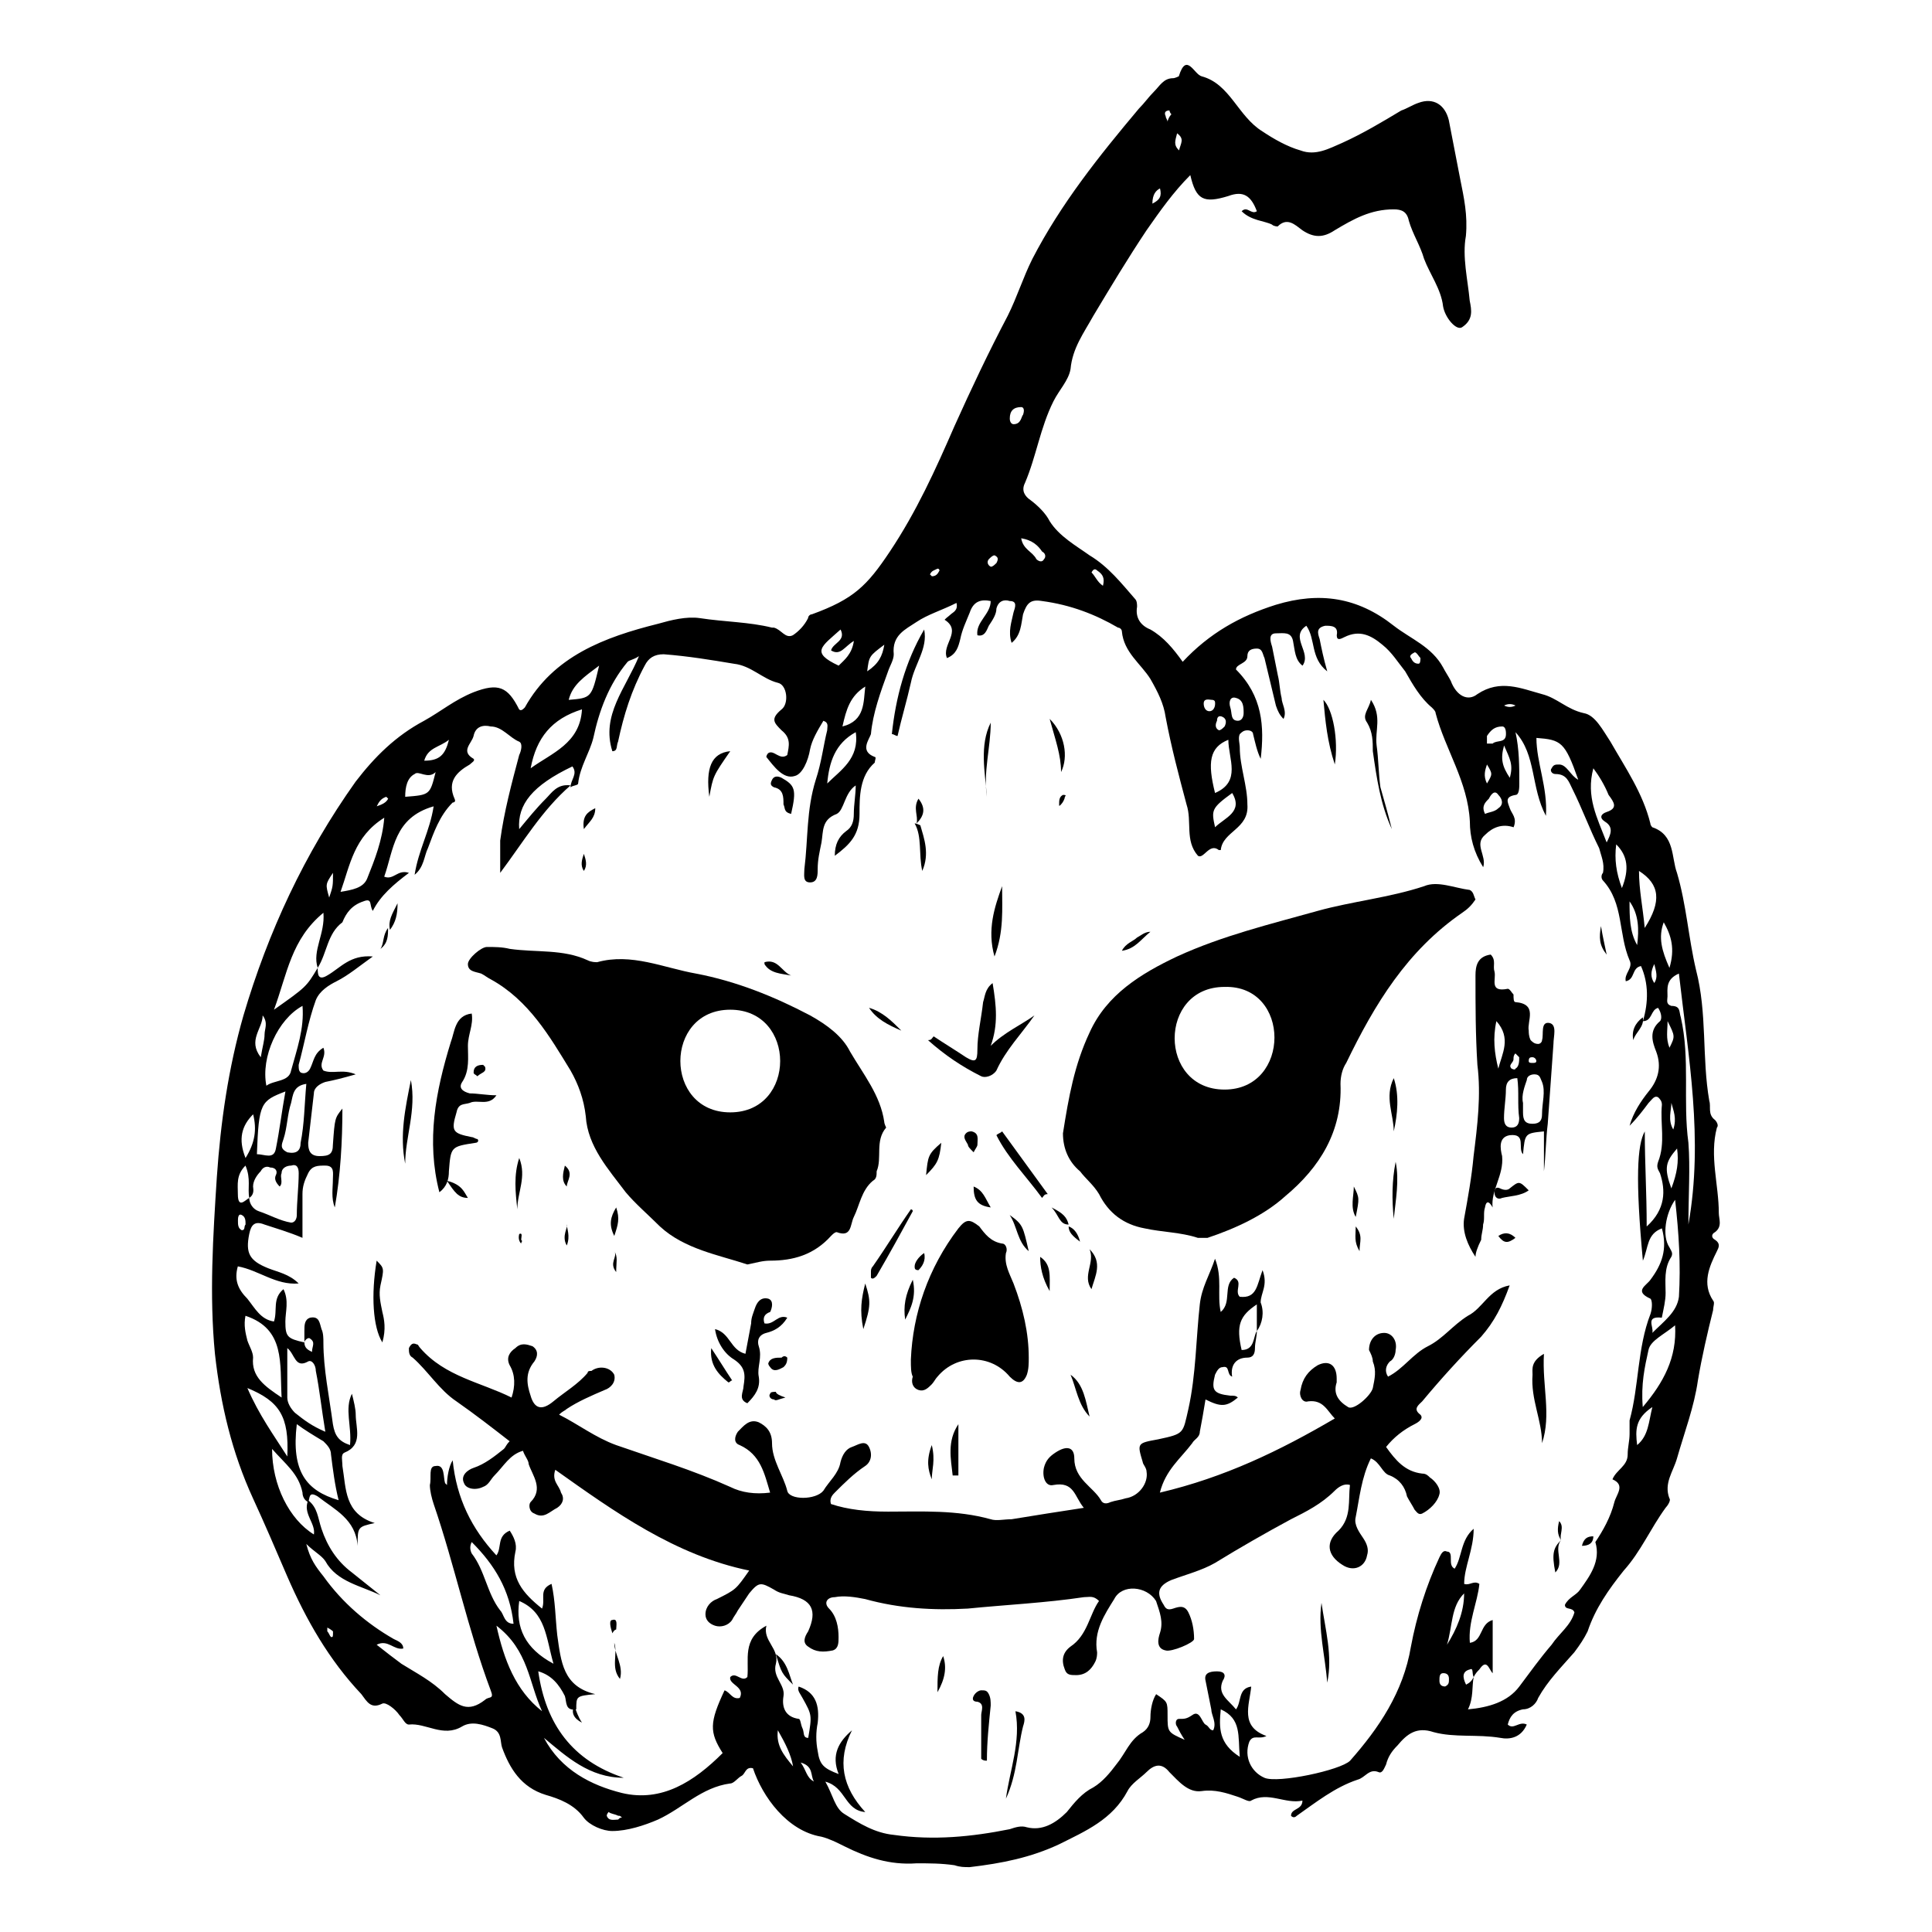 <?xml version="1.0" encoding="UTF-8"?>
<!-- Uploaded to: SVG Repo, www.svgrepo.com, Generator: SVG Repo Mixer Tools -->
<svg fill="#000000" width="800px" height="800px" version="1.1" viewBox="144 144 512 512" xmlns="http://www.w3.org/2000/svg">
 <g>
  <path d="m473.05 199.98c1.512-1.512 2.519 1.008 4.031 0-1.512-4.031-3.527-5.543-7.559-4.031-6.551 2.016-8.566 1.008-10.078-5.543-4.535 4.535-8.062 9.574-11.586 14.609-5.039 7.559-9.574 15.113-14.105 22.672-2.519 4.535-5.543 8.566-6.047 14.105-0.504 3.023-3.023 5.543-4.535 8.566-3.527 7.055-4.535 14.609-7.559 21.664-1.008 2.016 0 3.527 1.512 4.535 2.016 1.512 4.031 3.527 5.039 5.543 2.519 4.031 7.055 6.551 10.578 9.07 5.039 3.023 8.566 7.559 12.09 11.586 0.504 0.504 0.504 1.512 0.504 2.016-0.504 3.023 1.008 5.039 3.527 6.047 3.527 2.016 6.047 5.039 8.566 8.566 7.055-7.559 15.113-12.09 24.688-15.113 11.586-3.527 21.664-2.016 31.234 5.543 4.535 3.527 10.078 5.543 13.098 11.082 0.504 1.008 1.512 2.519 2.016 3.527 1.512 4.031 4.535 5.543 7.055 3.527 6.047-4.031 11.586-1.512 17.129 0 4.031 1.008 6.551 4.031 11.082 5.039 3.023 0.504 5.039 4.535 7.055 7.559 4.031 7.055 8.566 13.602 10.578 21.664 0 0.504 0.504 1.008 0.504 1.008 6.047 2.016 5.039 8.062 6.551 12.09 2.519 8.566 3.023 17.129 5.039 25.695 3.023 11.586 1.512 23.176 3.527 34.762 0.504 1.512-0.504 3.527 1.512 5.039 0.504 0.504 1.008 1.512 0.504 2.016-2.016 7.559 0.504 15.113 0.504 22.672 0 1.512 1.008 3.527-1.008 5.039-1.008 0.504-1.008 1.512 0 2.016 1.512 1.008 1.008 2.016 0.504 3.023-2.016 4.031-4.031 8.566-1.008 13.098 0.504 0.504 0 1.512 0 2.519-1.512 6.047-3.023 12.594-4.031 18.641-1.008 7.055-3.527 13.602-5.543 20.656-1.008 3.527-3.527 6.551-2.016 10.578 0.504 0.504-0.504 2.016-1.008 2.519-4.031 5.543-6.551 11.586-11.082 16.625-4.031 5.039-7.559 10.078-9.574 16.121-1.008 2.016-2.016 3.527-3.527 5.543-3.527 4.031-7.055 7.559-9.574 12.09-0.504 1.512-2.016 3.023-4.031 3.023-2.519 0.504-3.527 2.016-4.031 4.031 1.512 1.512 3.023-1.008 5.039 0-1.512 3.527-4.535 4.031-7.055 3.527-6.047-1.008-12.09 0-17.633-1.512-4.535-1.512-7.055 0.504-9.574 3.527-1.512 1.512-2.519 3.023-3.023 5.039-0.504 1.008-1.008 2.519-2.016 2.016-2.519-1.008-3.527 1.512-5.543 2.016-6.047 2.016-11.082 6.047-16.121 9.574-0.504 0.504-1.008 0.504-1.512 0 0-2.016 3.023-1.512 3.023-4.031-4.535 1.008-9.07-2.519-13.602 0-0.504 0.504-2.016-0.504-3.527-1.008-3.023-1.008-6.047-2.016-9.574-1.512-3.527 0.504-6.047-2.519-8.566-5.039-2.016-2.519-4.031-2.016-6.047 0-1.512 1.512-4.031 3.023-5.039 5.039-4.031 7.559-11.082 10.578-18.137 14.105-7.559 3.527-15.113 5.039-23.68 6.047-1.512 0-2.519 0-4.031-0.504-3.527-0.504-6.551-0.504-10.078-0.504-7.055 0.504-13.098-1.512-19.145-4.535-2.016-1.008-4.031-2.016-6.047-2.519-9.07-1.512-15.617-10.578-18.137-18.137-2.016-0.504-2.016 1.512-3.023 2.016-1.008 0.504-2.016 2.016-3.023 2.016-7.559 1.008-12.594 6.551-19.145 9.574-3.527 1.512-8.062 3.023-12.09 3.023-2.519 0-6.047-1.512-7.559-3.527-2.519-3.527-6.551-5.039-10.078-6.047-6.551-2.016-9.574-7.055-11.586-12.594-0.504-1.512 0-4.031-2.519-5.039-2.519-1.008-5.543-2.016-8.062-0.504-5.039 3.023-9.574-1.008-14.105-0.504-1.008 0-1.512-1.512-2.519-2.519-1.008-1.512-3.527-3.527-4.535-3.023-3.023 1.512-4.031-0.504-5.543-2.519-8.566-9.07-14.609-19.648-19.648-31.234-3.023-7.055-6.047-14.105-9.07-20.656-5.543-12.09-8.566-24.688-10.078-38.289-1.512-15.617-0.504-31.234 0.504-46.855 1.008-14.609 3.023-28.719 7.055-42.824 6.551-22.168 16.121-42.824 29.727-61.969 5.039-6.551 10.578-12.09 18.137-16.121 4.535-2.519 8.062-5.543 13.098-7.559 6.551-2.519 9.07-1.512 12.09 4.535 0.504 0.504 1.008 0 1.512-0.504 7.559-13.602 21.16-18.641 35.266-22.168 3.527-1.008 7.559-2.016 11.082-1.512 6.551 1.008 13.098 1.008 19.145 2.519h0.504c2.016 0.504 3.023 3.023 5.039 2.016 1.512-1.008 3.023-2.519 4.031-4.535 0-0.504 0.504-1.008 1.008-1.008 11.082-4.031 14.609-7.559 20.656-16.625 7.055-10.578 12.09-21.664 17.129-33.25 4.535-10.078 9.07-19.648 14.105-29.223 2.519-5.039 4.031-10.078 6.551-15.113 7.559-14.609 17.633-27.207 28.215-39.801 1.512-1.512 2.519-3.023 4.031-4.535 1.512-1.512 2.519-3.527 5.039-3.527 0.504 0 1.512-0.504 1.512-0.504 2.016-6.551 4.031-0.504 6.047 0 7.559 2.016 9.574 10.578 16.121 14.609 3.023 2.016 6.551 4.031 10.078 5.039 4.031 1.512 7.559-0.504 11.082-2.016 5.543-2.519 10.578-5.543 15.617-8.566 1.512-0.504 3.023-1.512 4.535-2.016 4.031-1.512 7.055 0.504 8.062 4.535 1.008 5.039 2.016 10.578 3.023 15.617 1.008 5.039 2.016 9.574 1.512 15.113-1.008 5.543 0.504 11.586 1.008 17.129 0.504 2.519 1.008 5.039-2.016 7.055-1.512 1.008-4.535-2.519-5.039-5.543-0.504-4.535-3.527-8.566-5.039-12.594-1.008-3.527-3.023-6.551-4.031-10.078-0.504-2.519-2.016-3.023-4.031-3.023-6.047 0-10.578 2.519-15.617 5.543-3.023 2.016-5.543 2.016-8.566 0-2.016-1.512-4.031-3.527-6.551-1.008 0 0-1.008 0-1.512-0.504-1.984-1.012-5.512-1.012-8.031-3.531zm-262.99 261.48c-0.504-2.519 0.504-5.039-1.008-8.566-2.519 2.519-2.016 5.039-2.016 7.559 0 4.027 2.016 1.512 3.023 1.008 0 1.512 1.008 3.023 2.519 3.527 3.023 1.008 5.543 2.519 8.566 3.023 1.008 0 1.512-1.008 1.512-2.016 0-3.527 0.504-7.559 0.504-11.082 0-1.512-0.504-2.519-2.016-2.016-1.008 0-2.519 0.504-2.519 2.016-0.504 1.008 0.504 2.519-0.504 3.527-1.008-1.008-1.512-2.016-1.008-3.023 0.504-1.008 0-2.016-1.512-2.016-1.008-0.504-2.016 0-2.519 1.008-1.008 1.008-2.016 2.519-2.016 4.031 0 0.5 0.504 2.012-1.008 3.019zm18.137-60.961c-1.512-4.535 2.016-9.07 1.512-14.609-8.566 7.055-9.574 16.121-13.098 25.695 8.562-6.051 8.562-6.051 11.586-11.086 0 1.512 0 3.527 2.519 2.016 3.527-2.016 6.047-5.543 12.09-5.039-3.527 2.519-6.551 5.039-9.574 6.551-2.016 1.008-4.535 2.519-5.543 5.039-2.016 5.543-3.023 11.586-4.535 17.129 0 1.008 0 1.512 0.504 2.016 1.008 0.504 2.016 0 2.519-1.008 1.008-2.016 1.008-4.031 3.527-5.543 1.008 2.519-1.512 4.031 0 6.047 2.519 1.008 5.039-0.504 8.566 1.008-3.527 1.008-5.543 1.512-8.062 2.016-1.512 0.504-3.023 1.512-3.023 3.023-0.504 4.535-1.008 8.566-1.512 13.098 0 2.016 0.504 3.527 3.023 3.527s3.527-0.504 3.527-3.023c0.504-7.055 0.504-7.055 2.519-9.574 0 8.566-0.504 17.633-2.016 26.199-1.008-2.519-0.504-5.039-0.504-7.559 0-1.512 0.504-3.527-2.016-3.527-2.016 0-3.527 0-4.535 2.016-1.008 2.016-1.512 3.527-1.512 5.543v11.586c-3.527-1.512-7.055-2.519-10.078-3.527-2.519-1.008-3.527 0-4.031 2.519-1.008 5.039 0 7.055 5.039 9.07 2.519 1.008 5.543 1.512 8.062 4.031-6.047 0.504-10.578-3.527-16.121-4.535-1.008 3.527 0 6.047 2.519 8.566 2.016 2.519 3.527 5.543 7.055 6.047 1.008-3.023-0.504-6.047 2.519-8.566 1.512 3.023 0.504 6.047 0.504 8.566 0 4.031 0.504 4.535 5.039 5.543 0 1.512 1.008 2.016 2.016 2.519 0-1.512 1.008-2.519-0.504-3.527-0.504-0.504-1.512 0.504-1.512 1.008v-3.023c0-1.512 0-3.023 1.512-3.527 2.519-0.504 2.519 1.512 3.023 3.023 0.504 1.008 0.504 2.519 0.504 3.527 0 7.055 1.512 14.105 2.519 21.664 0.504 3.023 1.512 4.535 4.535 5.543 0.504-5.039-1.512-9.574 0.504-13.602 0.504 2.016 1.008 4.031 1.008 5.543 0 3.527 2.016 8.062-3.023 10.078-1.008 0.504-0.504 2.016-0.504 3.527 1.008 6.047 0.504 12.594 8.566 15.113-4.535 1.008-4.535 1.008-4.535 6.047-0.504-7.055-6.047-9.574-10.578-13.098-2.519-1.512-2.016 0.504-2.519 1.512-1.008-0.504-1.512-1.512-1.512-2.519-1.008-5.039-4.535-7.559-8.062-11.586 0 9.574 4.535 18.641 11.082 22.672 0.504-3.023-3.023-5.543-1.512-9.07 2.519 2.016 2.519 4.535 3.527 7.559 1.512 4.535 4.031 8.566 8.062 11.586 2.519 2.016 5.039 4.031 7.559 6.047-5.039-2.519-11.586-3.527-14.609-9.07-1.008-1.512-3.023-2.519-5.039-4.535 1.008 4.031 2.519 6.047 4.535 8.566 5.039 7.055 11.586 12.594 18.641 16.625 1.008 0.504 2.519 1.008 2.519 2.519-2.519 0.504-4.031-2.519-7.055-1.008 2.519 2.016 4.535 3.527 6.551 5.039 4.031 2.519 8.062 4.535 11.586 8.062 3.527 3.023 6.047 5.039 10.578 1.512 1.008-1.008 2.519 0 1.512-2.519-6.047-16.121-9.574-33.25-15.113-49.375-0.504-1.512-1.008-3.527-1.008-5.039 0.504-2.016-0.504-5.039 1.512-5.039 2.519-0.504 2.016 3.023 2.519 4.535l0.504 0.504c0-2.016 0.504-5.039 1.512-6.551 1.008 10.078 5.039 18.137 11.586 25.191 1.512-2.016 0-5.039 3.527-6.551 1.008 1.512 2.016 3.527 1.512 5.543-1.512 7.055 2.016 11.082 7.055 15.113 1.008-2.519-1.008-5.039 2.519-6.551 1.008 4.535 1.008 9.07 1.512 13.602 1.008 7.055 1.512 13.602 10.078 15.617-5.039 0.504-5.039 0.504-5.039 4.031-3.023 0.504-2.519-2.016-3.023-3.527-1.512-3.023-3.527-5.543-7.055-6.551 2.016 14.105 9.07 23.68 22.672 28.215-9.07 0-15.113-5.543-21.16-10.578 4.535 8.566 12.594 12.594 20.656 14.609 10.578 2.519 19.145-3.023 26.703-10.578-3.527-5.543-3.527-8.062 0.504-16.625 1.512 0.504 2.016 2.519 4.031 2.016 1.512-3.023-3.023-3.527-2.519-5.543 1.512-1.512 3.023 1.512 4.535 0 0.504-4.535-1.512-10.078 5.039-13.602-1.008 4.031 3.527 6.047 2.519 10.078-1.008 3.527 2.519 5.543 2.016 8.566-0.504 3.023 0.504 5.543 4.031 6.047 0.504 0 0.504 1.512 1.008 2.519 0.504 1.008 0 2.519 1.512 2.519 1.008-6.047 1.008-6.047-1.512-10.578-0.504-1.008-1.512-2.016-1.008-3.023 4.535 1.512 5.543 5.039 5.039 9.574-0.504 2.519-0.504 5.039 0 7.559 0.504 3.527 1.512 4.535 5.543 6.047-2.016-5.039 0-8.566 3.527-11.586-4.031 8.062-2.519 15.113 3.527 21.664-5.543-0.504-5.039-6.551-10.578-8.062 2.016 3.527 2.519 7.055 5.039 8.566 4.031 2.519 8.062 5.039 13.098 5.543 10.578 1.512 20.656 0.504 30.73-1.512 1.512-0.504 3.023-1.008 4.535-0.504 4.031 1.008 7.559-1.008 10.578-4.031 2.016-2.519 4.031-5.039 7.055-6.551 2.519-1.512 4.535-4.031 6.047-6.047 2.519-3.023 3.527-6.551 7.055-8.566 1.512-1.008 2.016-2.519 2.016-4.031 0-2.016 0.504-4.535 1.512-6.047 3.023 2.016 3.023 2.016 3.023 5.543 0 4.535 0 4.535 4.535 6.551-1.008-1.512-1.512-2.519-2.016-3.527-0.504-0.504-0.504-2.016 0.504-2.016 1.512 0 2.016 0 3.527-1.008 2.016-1.512 2.519 2.016 3.527 2.519 1.008 0.504 1.008 1.512 2.016 1.512 1.008-2.016-0.504-4.031-0.504-5.543l-1.512-7.559c-0.504-2.016 1.008-2.519 3.023-2.519s2.519 1.008 1.512 2.519c-1.512 3.527 1.512 5.039 3.527 7.559 1.512-2.016 0.504-5.543 4.031-6.047-0.504 5.039-3.023 10.578 4.031 13.098-2.016 1.008-3.527-0.504-4.535 1.512-1.512 4.031 0.504 8.062 4.031 9.574 3.527 1.512 20.152-2.016 22.672-4.535 7.559-8.566 14.105-18.137 16.121-30.23 1.512-8.062 4.031-16.121 7.559-23.68 0.504-1.008 1.008-2.016 2.016-1.512 1.008 0 1.008 1.008 1.008 2.016s0 2.016 1.008 2.519c2.016-3.023 1.512-7.559 5.039-10.578 0 5.543-2.519 10.078-2.519 14.609 1.512 0.504 2.519-1.008 4.031 0-0.504 5.039-3.023 10.078-2.519 15.617 3.527-0.504 2.519-5.039 6.047-6.047v14.105c-1.008-1.008-1.512-4.031-3.527-1.008-0.504 0.504-1.008 1.008-1.512 2.016-0.504-1.008 0-2.519-1.008-2.016-2.016 0.504-2.016 2.016-1.008 4.031 1.008-0.504 1.512-1.008 2.016-2.016-0.504 2.519 0 5.543-1.512 8.566 5.543-0.504 10.578-2.016 13.602-6.047 3.023-4.031 5.543-7.559 8.566-11.082 2.016-3.023 5.039-5.039 6.047-8.566-0.504-1.512-2.519-0.504-2.519-2.016 1.008-2.016 3.023-2.519 4.031-4.031 2.519-3.527 5.543-7.559 4.031-12.594 2.016-3.023 4.031-6.551 5.039-10.578 0.504-2.016 3.023-4.535-0.504-6.047 1.008-2.519 4.031-3.527 4.031-6.551 0-2.016 0.504-3.527 0.504-5.543v-3.527c2.519-9.07 2.016-19.145 5.543-28.215 0.504-1.512 0.504-3.527 0-4.031-4.535-2.016-1.008-3.527 0-5.039 3.023-4.031 4.535-8.062 3.023-13.602-4.031 1.512-3.527 5.039-5.039 8.566-2.016-21.664-1.512-30.73 0.504-34.258 0 8.566 0.504 16.121 0.504 25.191 5.039-4.535 5.039-9.574 3.527-14.105-0.504-1.008-1.008-1.512-0.504-3.023 2.016-5.039 0.504-10.078 1.008-15.113 0-1.008-0.504-1.512-1.008-2.016-1.008-0.504-1.512 0.504-2.519 1.512-1.512 2.016-3.023 4.031-5.039 6.047 1.008-3.527 3.023-6.551 5.039-9.07 2.519-3.023 3.527-6.551 2.016-10.578-1.008-2.519-2.016-5.543 1.008-8.062 0.504-0.504 0.504-2.016-0.504-3.527-2.016 0.504-1.512 3.527-4.031 3.527 1.512-5.039 1.512-10.078-0.504-14.609-2.519 0.504-1.512 3.527-4.031 4.031-0.504-2.016 2.016-3.527 1.008-5.543-3.023-7.055-1.512-15.113-7.055-21.16-0.504-0.504-0.504-1.512 0-2.016 0.504-2.519-0.504-4.535-1.008-6.551-2.519-5.039-4.535-10.578-7.055-15.617-1.008-2.016-1.512-4.031-4.535-4.031-1.008 0-1.512-1.008-1.008-1.512 0.504-1.008 1.008-1.008 2.016-1.008 2.016 0 3.023 3.023 5.039 4.031-3.527-10.078-4.535-10.578-11.082-11.082 0 6.551 3.023 13.098 2.519 20.656-4.031-7.559-2.519-16.121-8.062-22.168 1.008 4.535 1.008 9.07 1.008 13.602 0 1.008 0 3.023-1.008 3.023-3.023 0.504-2.016 2.016-1.512 3.527 0.504 1.512 2.016 2.519 1.008 5.039-3.023-1.008-5.543 0-7.559 2.016-3.023 2.519 0.504 5.543-0.504 8.566-2.519-4.031-3.527-8.062-3.527-12.09-0.504-10.578-6.551-19.145-9.07-28.719 0-0.504-0.504-1.008-1.008-1.512-3.023-2.519-5.039-6.047-7.055-9.574-2.016-2.519-3.527-5.039-6.047-7.055-3.023-2.519-6.047-4.031-10.078-2.016-1.008 0.504-2.016 1.008-2.016-0.504 0.504-2.519-1.512-2.519-3.023-2.519-2.519 0.504-2.016 2.016-1.512 3.527 0.504 2.519 1.008 5.039 2.016 8.566-4.535-3.527-3.023-8.566-5.543-12.09-4.535 3.023 1.512 7.055-1.008 10.578-2.016-1.512-2.016-4.031-2.519-6.551-0.504-2.519-2.519-2.016-4.535-2.016-2.016 0-1.512 2.016-1.008 3.527 0.504 2.519 1.008 5.039 1.512 7.559 0.504 2.016 0.504 4.031 1.008 6.047 0 1.512 1.512 3.527 0.504 5.543-1.008-1.008-1.512-2.016-2.016-3.527-1.008-4.031-2.016-8.566-3.023-12.594-0.504-1.008-0.504-2.519-2.016-2.519s-2.519 0.504-2.519 2.016c0 2.016-3.023 2.016-3.023 3.527 7.055 7.055 7.559 15.113 6.551 23.68-1.008-2.016-1.512-4.535-2.016-6.551 0-0.504-0.504-1.008-1.512-1.008-1.008 0-1.512 0.504-2.016 1.008-0.504 1.008 0 2.519 0 3.527 0 5.039 2.016 10.078 2.016 15.113 0.504 6.551-6.551 7.055-7.055 12.09h-0.504c-2.519-2.016-4.031 2.519-5.543 1.512-3.527-4.031-1.512-9.07-3.023-13.602-2.016-7.559-4.031-15.113-5.543-23.176-0.504-3.527-2.016-6.551-4.031-10.078-2.519-4.031-7.055-7.055-7.559-12.594 0-0.504-0.504-1.008-1.008-1.008-6.047-3.527-12.594-6.047-20.152-7.055-3.023-0.504-4.031 0.504-5.039 3.527-0.504 2.519-0.504 5.543-3.023 7.559-1.008-3.023 0-5.543 0.504-8.062 0.504-1.512 1.008-3.023-1.008-3.023-1.512-0.504-3.023 0-3.527 2.016 0 1.512-1.008 3.023-2.016 4.535-0.504 1.008-1.008 3.023-3.023 2.519-0.504-3.527 3.527-5.543 3.527-9.07-2.519-0.504-4.535 0-5.543 3.023-1.008 2.519-2.016 4.535-2.519 7.055-0.504 2.016-1.008 4.031-3.527 5.039-1.512-3.527 4.031-7.055-0.504-10.078-0.504 0 1.008-1.008 1.512-1.512s2.016-1.008 1.512-3.023c-4.031 2.016-7.559 3.023-10.578 5.039-3.023 2.016-6.551 3.527-6.047 8.566 0 1.512-1.008 3.023-1.512 4.535-2.016 5.543-4.031 11.082-4.535 16.625-0.504 1.512-3.023 4.535 1.008 6.047 0.504 0 0 1.008 0 1.512-4.031 3.527-4.031 9.07-4.031 13.602 0 5.543-2.519 8.062-6.551 11.082 0-3.023 1.008-5.039 3.023-6.551 1.512-1.008 2.016-2.519 2.016-4.535 0-2.519 0.504-5.039 0.504-7.559-3.023 2.016-3.023 6.551-5.039 7.559-4.031 1.512-3.527 4.535-4.031 7.559-0.504 2.519-1.008 4.535-1.008 7.055 0 1.512 0 3.527-2.016 3.527s-1.512-2.016-1.512-3.527c1.008-8.062 0.504-15.617 3.023-23.68 1.512-4.535 2.016-9.07 3.023-13.098 0-1.008 0.504-2.016-1.008-2.519-1.512 2.519-3.023 5.039-3.527 7.559-0.504 3.023-2.016 6.551-4.031 7.055-3.023 1.008-5.543-2.519-7.559-5.039 0 0 0-0.504 0.504-1.008 1.512-1.008 3.023 2.016 5.039 0.504 0.504-2.519 1.008-4.535-1.512-6.551-2.016-2.016-3.023-3.023 0-5.543 2.016-1.512 1.512-6.551-1.008-7.055-4.031-1.008-7.055-4.535-11.586-5.039-6.047-1.008-12.09-2.016-18.641-2.519-2.519 0-4.031 1.008-5.039 3.023-3.527 6.551-5.543 13.098-7.055 20.152-0.504 1.008 0 2.519-1.512 2.519-3.023-9.574 3.527-16.625 7.055-25.191-1.512 1.008-2.519 1.008-3.023 1.512-5.039 6.047-7.559 13.098-9.07 20.152-1.008 4.031-3.527 7.559-4.031 12.09 0 0.504-1.512 0.504-2.016 1.008 0-2.016 2.016-3.527 0.504-5.543-10.578 5.039-14.609 10.078-14.105 16.625 2.519-3.023 4.535-5.543 7.055-8.062 1.512-1.512 3.023-4.031 6.551-3.527-7.559 6.551-12.594 15.113-18.641 23.176v-8.566c1.008-7.559 3.023-15.113 5.039-22.672 0.504-1.008 1.008-3.023 0-3.527-2.519-1.008-4.535-4.031-7.559-4.031-2.016-0.504-4.031 0-4.535 2.519-0.504 2.016-3.527 4.031 0 6.047 0.504 0.504-0.504 1.008-1.008 1.512-3.527 2.016-6.047 4.535-4.031 9.07 0.504 1.008-0.504 1.008-0.504 1.008-3.527 3.527-5.039 8.062-6.551 12.09-1.008 2.016-1.008 5.039-3.527 7.055 1.008-6.551 4.031-11.586 5.039-18.137-10.578 3.023-10.578 11.586-13.098 18.641 2.519 1.008 3.527-2.016 6.551-1.008-4.031 3.023-7.559 6.047-9.574 10.078-1.008-1.512 0-3.527-2.519-2.519-3.023 1.008-4.535 3.023-5.543 5.543-4.023 3.008-4.023 8.047-6.543 12.078zm363.25 68.012c4.031-22.672 0-44.336-2.519-66.504-3.527 1.512-3.023 4.031-3.023 6.047 0 1.008-0.504 2.016 1.008 2.519 2.519 0 2.016 1.512 2.519 3.023 2.519 11.082 0.504 22.168 2.016 33.25 0.504 6.551 0 14.109 0 21.664zm-368.79 52.902c-1.512 12.594 2.519 17.633 11.082 20.152-1.008-4.031-1.512-8.062-2.016-12.09 0-1.512-1.008-2.519-2.016-3.527-2.516-1.512-5.035-3.023-7.051-4.535zm7.559 2.016c-1.008-6.047-1.512-11.082-2.519-16.121 0-1.512-1.008-3.023-2.016-2.519-3.527 2.016-3.527-2.016-5.543-3.527v13.098c0 1.512 1.008 3.023 2.016 4.031 2.519 2.016 4.535 3.527 8.062 5.039zm-6.047-112.86c-6.551 3.527-11.082 13.602-9.574 21.16 2.016-1.512 6.047-1.008 6.551-4.031 1.512-5.539 3.527-11.082 3.023-17.129zm-5.539 103.79c-0.504-9.07 1.008-18.137-9.574-21.664-0.504 2.519 0 4.535 0.504 6.551 0.504 1.512 1.512 3.023 1.512 4.535-0.504 5.035 3.023 7.555 7.559 10.578zm363.25-17.129c3.023-3.023 6.551-5.543 7.055-9.574 0.504-8.566 0-16.625-1.008-25.695-2.519 3.527-3.527 9.574-1.512 12.594 0.504 1.008 1.008 1.512 0.504 2.519-2.016 3.023-1.512 6.551-1.512 9.574 0 2.016-0.504 4.031-1.008 6.551-4.535-0.504-2.016 2.519-2.519 4.031zm-347.63-116.88c3.023-0.504 6.047-1.008 7.055-3.527 2.016-5.039 4.031-10.078 4.535-16.121-8.062 5.035-9.07 12.594-11.59 19.648zm353.67 114.87c-3.023 2.519-6.551 4.031-7.055 6.551-1.008 4.535-2.016 9.07-1.512 15.113 5.547-6.551 9.07-13.098 8.566-21.664zm-303.29-147.62c5.543-4.031 13.098-6.551 13.602-15.617-8.059 2.519-12.09 7.559-13.602 15.617zm-72.547 102.27c2.016 0 4.535 1.512 5.039-1.512 1.008-5.039 1.512-9.574 2.519-15.113-6.551 2.519-7.055 3.023-7.559 16.625zm63.48 124.95c2.016 9.07 5.039 17.129 12.09 22.672-3.527-7.559-3.527-16.121-12.09-22.672zm-55.422-44.84c0.504-10.578-2.016-14.609-10.578-18.137 3.023 7.055 7.055 12.598 10.578 18.137zm5.039-98.746c-3.527 0.504-3.527 3.023-4.031 5.039-1.008 3.023-1.008 6.551-2.016 9.574-0.504 1.512-1.008 2.519 1.008 3.527 2.519 0.504 3.527-0.504 3.527-2.519 1.008-5.039 1.008-10.078 1.512-15.621zm43.832 121.42c-0.504 1.008-0.504 2.016 0 3.023 3.527 4.535 4.031 10.578 7.559 15.113 1.008 1.008 1.008 3.527 3.527 3.527-1.008-9.07-5.039-15.617-11.086-21.664zm21.664 32.246c-2.016-7.055-2.016-13.602-9.07-16.625-1.008 7.051 1.512 12.594 9.07 16.625zm275.58-237.3c-2.016 7.559 1.008 13.098 3.527 19.648 1.008-2.016 2.016-4.031-0.504-5.543-1.512-1.008-1.008-2.016 0.504-2.519 3.023-1.008 2.016-2.519 0.504-4.535-1.008-2.516-2.519-5.035-4.031-7.051zm-96.73-7.555c-5.039 2.016-5.543 6.047-3.527 14.105 7.055-3.023 3.527-9.07 3.527-14.105zm-106.3 11.586c3.527-3.527 8.566-6.551 7.559-13.602-5.543 3.023-7.055 8.059-7.559 13.602zm216.64 38.289c4.535-7.055 4.031-11.586-1.512-15.113 0 5.039 1.008 9.57 1.512 15.113zm-320.42-41.312c-2.016 2.016-4.535-0.504-5.543 0.504-2.016 1.008-2.519 3.527-2.519 6.047 6.551-0.504 6.551-0.504 8.062-6.551zm213.11 260.97c-0.504-5.543 0.504-10.078-5.039-12.594-0.504 5.039-0.504 9.066 5.039 12.594zm-102.27-295.73c-2.519 1.512-3.527 4.031-6.047 2.519 0.504-2.016 4.031-2.519 2.519-5.543-5.039 4.535-8.062 6.047-0.504 9.574 1.512-1.512 3.527-3.023 4.031-6.551zm-67.512 6.551c-4.031 3.023-7.055 5.039-8.062 9.07 6.047-0.508 6.047-0.508 8.062-9.07zm70.535 5.539c-4.031 2.519-5.039 6.047-6.047 10.578 6.047-1.508 5.543-6.547 6.047-10.578zm97.234 28.215c-5.543 4.031-5.543 4.535-4.535 9.07 2.519-2.519 7.559-4.031 4.535-9.07zm56.93 225.71c2.519-4.031 4.535-8.566 4.535-13.602-3.527 3.523-3.023 8.562-4.535 13.602zm46.352-200.52c2.016-5.039 1.512-8.566-1.512-11.586-0.504 4.027 0 7.555 1.512 11.586zm11.086 9.066c-1.512 4.031-0.504 7.559 1.512 12.09 1.508-5.035 0.5-8.562-1.512-12.09zm-375.84 62.473c2.519-4.031 3.023-7.559 2.016-11.586-3.023 3.023-4.031 6.547-2.016 11.586zm379.37-2.519c-3.023 3.527-3.527 5.039-1.512 10.578 1.512-4.027 2.016-7.051 1.512-10.578zm-10.578 78.594c3.023-2.519 3.023-6.047 4.031-10.078-4.535 3.027-4.535 6.051-4.031 10.078zm-2.016-144.09c0 4.031 0 8.062 2.016 11.586 0.504-4.027 0.504-8.059-2.016-11.586zm-362.74 41.312c0.504-3.023 1.008-4.535 1.008-6.047 0-1.512 1.008-3.023-0.504-5.039 0 3.531-4.031 6.555-0.504 11.086zm256.94-92.699c0.504 1.512 0 3.527 2.016 3.527 1.008 0 1.512-1.008 1.512-2.016 0-1.512 0-3.527-2.016-4.031-1.512-0.504-2.016 1.008-1.512 2.519zm-207.07 8.566c-2.519 2.016-5.543 2.016-6.551 5.543 4.031-0.004 5.543-1.516 6.551-5.543zm274.58 19.648c1.008-0.504 2.519-0.504 3.527-1.512 1.512-1.008 1.008-2.519 0-3.527-1.008-1.512-2.016 0-2.519 1.008-1.008 1.008-2.016 2.016-1.008 4.031zm0.504-18.641h1.512c1.008-1.008 3.527 0 3.527-2.519 0-0.504 0-2.016-1.008-2.016-2.016 0-3.023 1.008-4.031 2.519v2.016zm-183.89 271.05c-0.504-3.023-2.016-6.047-4.031-9.574-0.504 4.031 1.512 6.551 4.031 9.574zm60.961-358.21c0.504-1.512 0-2.016-0.504-2.016-2.016 0-3.023 1.008-3.023 3.023 0 1.008 0.504 1.512 1.008 1.512 2.016 0 2.016-2.016 2.519-2.519zm-41.312 68.012c3.023-2.016 4.031-4.031 4.535-7.055-4.031 3.027-4.031 3.027-4.535 7.055zm40.809-35.266c0.504 3.023 3.023 3.527 4.031 5.543 0.504 0.504 1.512 1.008 2.016 0 0.504-0.504 0.504-1.512-0.504-2.016-1.008-1.512-2.519-3.023-5.543-3.527zm171.8 135.02c1.512-3.023 1.512-3.023-0.504-7.055 0 2.519-0.5 4.535 0.504 7.055zm-354.18-46.352c-2.016 3.023-2.016 3.023-1.008 6.551 1.008-3.023 1.008-3.023 1.008-6.551zm310.35-33.758c-1.008 3.527-0.504 5.543 1.512 8.566 1.004-3.527 0-5.039-1.512-8.566zm44.332 94.719c0 2.016-1.008 4.535 0.504 7.055 1.008-3.023 0-5.039-0.504-7.055zm-48.867-84.641c1.512-2.519 1.512-2.519 0-5.039-0.504 1.512-1.008 3.023 0 5.039zm-71.039-14.105c0.504 0 1.008-0.504 1.512-1.008 0.504-1.008 0.504-2.016-0.504-2.519-1.008-0.504-1.512 0-1.512 1.008-0.504 1.008-0.504 2.016 0.504 2.519zm-30.73-38.289c0.504-2.016 0-3.023-1.512-4.031-0.504-0.504-1.008-0.504-1.512 0.504 1.008 1.008 1.512 2.519 3.023 3.527zm-76.578 316.89c-1.008-1.512 0-4.031-3.527-5.039 1.512 2.016 1.512 4.031 3.527 5.039zm-150.64-147.62c0-1.008 0-2.016-1.008-2.519s-1.008 1.008-1.008 1.512c0 1.008 0 2.016 1.008 2.519 1.008 0 0.504-1.008 1.008-1.512zm99.754 157.19c-0.504-0.504-0.504-0.504-1.008-0.504-1.008-0.504-2.016-0.504-2.519-1.008 0 0-0.504 0.504-0.504 1.008 0.504 1.512 2.016 1.008 3.023 1.008 0.504-0.504 0.504-0.504 1.008-0.504zm218.15-34.766c1.008-0.504 1.008-1.008 1.008-2.016 0-1.008-0.504-1.512-1.512-1.512s-1.008 1.008-1.008 2.016c0 1.008 0.504 1.512 1.512 1.512zm55.422-186.41c1.008-1.512 0.504-3.023 0-5.039-1.008 2.019-1.008 3.527 0 5.039zm-127.97-230.24c-0.504-0.504-0.504-1.008-0.504-1.008-1.008 0-1.512 0.504-1.008 1.512 0 0.504 0.504 1.008 0.504 1.512 0-0.504 0.504-1.512 1.008-2.016zm10.074 158.2c1.008 0 1.512-1.008 1.512-2.016 0-0.504 0-1.008-1.008-1.008-0.504 0-2.016-0.504-2.016 1.008 0.004 1.008 0.504 2.016 1.512 2.016zm53.406-14.105c0.504 1.008 1.008 1.512 2.016 1.512 0.504 0 0.504-1.008 0.504-1.512-0.504-0.504-1.008-1.512-1.512-1.512-1.008 0.504-1.512 1.008-1.008 1.512zm-111.34-24.184c0.504 0 1.008-0.504 1.512-1.008 0.504-1.008 0.504-1.512-0.504-2.016-0.504 0-1.008 0.504-1.512 1.008-0.504 0.504-0.504 1.512 0.504 2.016zm42.824-96.227c2.016-1.008 2.519-2.016 2.016-4.031-1.008 0.504-2.016 1.512-2.016 4.031zm-205.55 159.71c1.512-0.504 2.519-1.008 3.023-2.016l-0.504-0.504c-1.512 0.504-2.016 1.512-2.519 2.519zm298.76-26.703c1.008 0.504 2.016 0.504 3.023 0-1.008-0.504-2.016-0.504-3.023 0zm-150.14-36.273c-1.008 0.504-1.512 0.504-2.016 1.512l0.504 0.504c1.008 0 1.512-0.504 2.016-1.512 0 0 0-0.504-0.504-0.504zm63.984-110.84c0.504-2.016 1.512-3.023-0.504-4.535-0.504 2.016-1.008 3.023 0.504 4.535zm-224.2 392.47s-0.504-0.504-1.512-1.008v1.008c0.504 0.504 0.504 1.008 1.008 1.512 0.504 0 0.504 0 0.504-1.512z"/>
  <path d="m474.06 615.12c0.504 0 0.504 0 1.008-0.504-0.504-0.504-1.008-1.008-1.512-1.512-0.504-0.504-1.008 0-1.008 0.504 0 1.008 0.504 1.512 1.512 1.512z"/>
  <path d="m391.94 286.64c-0.504 0.504-0.504 0.504-0.504 1.008v1.512l0.504-0.504v-2.016z"/>
  <path d="m442.82 197.97c0.504-0.504 0-1.008-0.504-1.008-0.504 0-1.008 0.504-1.008 1.008s-0.504 1.008 0.504 1.008c0.504 0.5 1.008-0.504 1.008-1.008z"/>
  <path d="m477.08 496.73c0 1.512-0.504 3.023-0.504 4.535s-0.504 2.519-2.016 2.519c-3.023 0-4.535 2.016-4.031 5.039-1.512-0.504-0.504-3.023-2.519-2.519-1.008 0-1.512 1.008-2.016 2.016-1.008 4.031-0.504 5.039 4.031 5.543 1.008 0 1.512 0 2.016 0.504-3.023 2.519-4.535 2.519-8.566 0.504-0.504 3.023-1.008 6.047-1.512 8.566 0 1.512-1.512 2.016-2.016 3.023-3.023 4.031-7.055 7.055-8.566 13.098 17.129-4.031 31.738-11.082 46.352-19.648-2.016-2.016-3.023-5.039-7.055-4.535-1.512 0.504-2.519-1.512-2.016-3.023 0.504-3.023 2.016-5.039 4.535-6.551 3.023-1.512 5.039 0 5.039 3.527v1.008c-1.008 3.023 0.504 5.039 3.023 6.551 1.512 1.008 6.047-3.023 6.551-5.039 0.504-2.519 1.008-4.535 0-7.055 0-1.008-0.504-2.016-1.008-3.023 0-2.519 1.512-4.535 4.031-4.535 2.016 0 3.527 2.016 3.023 4.535 0 1.008-0.504 2.519-1.512 3.023-1.008 1.008-1.512 2.519-0.504 4.031 4.031-2.016 6.551-6.047 10.578-8.062 4.031-2.016 6.551-5.543 10.578-8.062 4.031-2.016 5.543-7.055 11.082-8.062-2.016 5.543-4.031 9.574-7.559 13.602-5.543 5.543-10.578 11.082-15.617 17.129-1.008 1.008-2.519 2.016-0.504 3.527 1.008 1.008-0.504 2.016-1.512 2.519-3.023 1.512-5.543 3.527-7.559 6.047 2.519 3.527 5.039 6.551 9.574 7.055 1.008 0 1.512 0.504 2.016 1.008 1.512 1.008 3.023 3.023 2.519 4.535-0.504 2.016-2.519 4.031-4.535 5.039-1.008 0.504-1.512-0.504-2.016-1.008-0.504-1.008-1.512-2.519-2.016-3.527-0.504-2.519-2.016-4.535-4.535-5.543-2.016-0.504-2.519-3.527-5.039-4.535-2.519 5.039-3.023 10.578-4.031 15.617-0.504 2.016 1.008 4.031 2.016 5.543 1.008 1.512 1.512 3.023 1.008 4.535-0.504 3.023-3.527 4.535-6.551 2.519-4.031-2.519-4.535-6.047-1.008-9.07 3.527-3.527 2.519-8.062 3.023-12.09-1.512-0.504-3.023 0.504-4.031 1.512-3.527 3.527-7.559 5.543-11.586 7.559-6.551 3.527-13.602 7.559-20.152 11.586-3.527 2.016-7.559 3.023-11.586 4.535-3.527 1.512-4.031 3.527-2.016 6.551 0.504 1.008 1.008 1.512 2.519 1.008 1.512-0.504 3.023-1.008 4.031 1.008s1.512 4.535 1.512 7.055c0 1.008-6.047 3.527-7.559 3.023-2.519-0.504-2.016-3.023-1.512-4.535 1.008-3.023 0-5.543-1.008-8.566-2.519-4.031-9.07-4.535-11.082-0.504-2.519 4.031-5.543 8.566-4.535 14.105 0 0.504 0 1.512-0.504 2.519-1.008 2.016-2.519 3.527-5.039 3.527-1.512 0-2.519 0-3.023-1.512-1.008-2.519-0.504-4.535 1.512-6.047 4.535-3.023 5.039-8.566 7.559-12.09-1.512-1.512-2.519-1.008-4.031-1.008-10.078 1.512-20.656 2.016-30.73 3.023-9.07 0.504-18.137 0-27.207-2.519-2.519-0.504-5.543-1.008-8.062-0.504-2.016 0-3.023 1.512-1.512 3.023 2.016 2.016 2.519 5.039 2.519 7.559 0 1.512 0 3.023-1.512 3.527-2.519 0.504-4.535 0.504-6.551-1.008-1.512-1.008-1.008-2.519 0-4.031 2.519-5.543 1.008-8.566-5.039-9.574-1.512-0.504-2.519-0.504-4.031-1.512-3.527-2.016-4.031-2.016-6.551 1.008-1.008 1.512-2.016 3.023-3.023 4.535-0.504 1.008-1.008 1.512-1.512 2.519-1.008 1.512-3.023 2.016-4.535 1.512-1.512-0.504-2.519-1.512-2.519-3.023 0-2.016 1.512-3.527 3.023-4.031 5.039-2.519 5.039-2.519 8.566-7.559-19.648-4.031-35.77-15.617-51.387-26.703-1.008 3.023 1.008 4.031 1.512 6.047 1.008 1.512 0.504 3.023-1.008 4.031-2.016 1.008-3.527 3.023-6.047 1.512-1.512-0.504-1.512-2.519-1.008-3.023 3.527-3.527 0.504-7.055-0.504-10.078 0-1.008-1.008-2.016-1.512-3.527-3.527 1.008-5.039 4.031-7.559 6.551-1.008 1.008-1.512 2.519-3.023 3.023-2.016 1.008-4.535 0.504-5.039-1.008-1.008-2.016 1.008-3.527 2.519-4.031 3.023-1.008 5.543-3.023 8.062-5.039 0.504-0.504 0.504-1.008 1.512-2.016-4.535-3.527-9.07-7.055-14.105-10.578-4.535-3.023-7.559-8.062-11.586-11.586-1.008-0.504-1.008-1.512-1.008-2.519 0.504-1.008 1.008-1.512 2.016-1.008 0.504 0 0.504 0.504 1.008 1.008 6.551 7.559 16.121 9.07 24.184 13.098 1.008-3.023 1.008-6.047-0.504-8.566-1.008-2.016 0-3.527 1.512-4.535 1.512-1.512 3.023-1.008 4.535-0.504 1.512 1.008 1.512 2.519 0.504 4.031-2.519 3.023-2.016 6.047-1.008 9.07 1.008 3.527 3.023 4.031 6.047 1.512 3.023-2.519 6.551-4.535 9.07-7.559 0-0.504 0.504-0.504 1.008-0.504 2.016-1.512 5.039-1.008 6.047 1.008 0.504 2.016-1.008 3.527-2.519 4.031-3.527 1.512-7.055 3.023-10.078 5.039-0.504 0.504-1.008 0.504-2.016 1.512 5.039 2.519 9.574 6.047 15.113 8.062 10.078 3.527 20.152 6.551 30.23 11.082 3.023 1.512 6.551 2.016 10.578 1.512-1.512-5.039-2.519-10.078-8.062-12.594-1.512-0.504-1.512-2.016-0.504-3.527 1.512-1.512 3.023-3.527 5.543-2.519 2.016 1.008 3.527 2.519 3.527 5.543 0 4.535 3.023 8.566 4.031 12.594 0.504 2.519 7.559 2.519 9.574 0 1.512-2.519 4.031-4.535 4.535-7.559 0.504-2.016 1.512-3.527 3.023-4.031 1.512-0.504 3.527-2.016 4.535 0 1.008 2.016 0.504 4.031-1.008 5.039-3.023 2.016-5.543 4.535-8.062 7.055-0.504 0.504-1.512 1.512-1.008 3.023 4.535 1.512 9.574 2.016 15.113 2.016 9.07 0 18.137-0.504 27.207 2.016 1.512 0.504 3.527 0 5.543 0 6.047-1.008 12.594-2.016 19.145-3.023-2.519-3.023-2.519-7.055-8.062-6.047-2.016 0.504-3.023-2.016-2.519-4.535 0.504-2.016 1.512-3.023 3.023-4.031 3.023-2.016 5.039-1.512 5.039 1.512 0 5.543 5.039 7.559 7.055 11.082 0.504 1.008 1.512 1.008 2.519 0.504 1.512-0.504 2.519-0.504 4.031-1.008 3.527-0.504 6.047-4.031 5.543-7.055 0-1.008-1.008-2.016-1.008-2.519-1.512-5.039-1.512-5.039 4.031-6.047 7.055-1.512 6.551-1.512 8.062-8.062 2.016-9.07 2.016-18.641 3.023-27.711 0.504-4.535 2.519-7.559 4.031-12.09 2.016 5.039 0.504 9.574 1.512 14.105 3.023-2.519 0.504-7.055 3.527-9.07 2.519 1.008 0 3.527 1.512 5.039 4.535 0.504 4.535-3.023 6.047-7.055 1.512 4.031-0.504 6.047-0.504 8.566 1.004 2.527 0.5 5.551-1.012 7.566v-7.055c-4.535 3.023-5.543 5.543-4.031 12.09 3.527 0.004 3.023-3.523 4.031-5.035z"/>
  <path d="m533.51 379.85c-4.031-0.504-8.566-2.519-12.09-1.008-9.07 3.023-19.145 4.031-28.215 6.551-12.594 3.527-25.191 6.551-37.281 12.09-9.574 4.535-18.641 10.078-23.176 20.152-4.031 8.566-5.543 17.129-7.055 26.703 0 4.031 1.512 7.559 4.535 10.078 1.512 2.016 3.527 3.527 5.039 6.047 2.519 5.039 6.551 8.062 12.09 9.07 4.535 1.008 9.574 1.008 14.105 2.519h2.519c7.559-2.519 15.113-6.047 20.656-11.082 9.07-7.559 15.113-17.129 14.609-29.727 0-2.016 0.504-4.031 1.512-5.543 7.559-15.617 16.121-29.727 30.73-39.801 1.512-1.008 2.519-2.016 3.527-3.527-0.5-1.012-0.5-2.019-1.508-2.523zm-64.992 52.898c-17.633 0-17.633-27.207 0-27.207 17.633-0.504 17.633 27.207 0 27.207z"/>
  <path d="m378.84 442.82s-0.504-1.008-0.504-1.512c-1.008-7.055-5.543-12.594-9.07-18.641-2.016-4.031-6.047-7.055-10.578-9.574-9.574-5.039-19.648-9.07-30.23-11.082-8.566-1.512-17.129-5.543-26.199-3.023-0.504 0-1.512 0-2.519-0.504-6.551-3.023-13.602-2.016-20.656-3.023-2.016-0.504-4.031-0.504-6.047-0.504-1.512 0-5.039 3.023-5.039 4.535 0 2.016 2.016 2.016 3.527 2.519 1.008 0.504 1.512 1.008 2.519 1.512 10.078 5.543 15.617 15.113 21.16 24.184 2.016 3.527 3.527 7.559 4.031 12.09 0.504 8.062 6.047 14.105 10.578 20.152 2.519 3.023 6.047 6.047 9.07 9.07 6.551 6.047 15.617 7.559 23.176 10.078 2.519-0.504 4.031-1.008 6.047-1.008 6.047 0 11.586-1.512 16.121-6.551 0.504-0.504 1.008-1.008 1.512-1.008 4.031 1.512 3.527-2.016 4.535-4.031 1.512-3.023 2.016-7.055 5.039-9.574 1.008-0.504 1.008-1.512 1.008-2.519 1.512-3.527-0.504-8.062 2.519-11.586zm-41.312-4.031c-17.633 0-17.633-27.207 0-27.207 17.633 0 17.633 27.207 0 27.207z"/>
  <path d="m385.39 504.29c0.504-12.09 4.535-24.184 12.594-34.762 2.016-2.519 3.023-2.519 5.543-0.504 1.512 2.016 3.023 4.031 6.047 4.535 1.008 0 1.512 1.512 1.008 2.519-0.504 3.023 1.008 5.543 2.016 8.062 2.519 6.551 4.031 13.098 4.031 19.648 0 1.512 0 3.023-0.504 4.535-1.008 2.519-2.519 2.519-4.535 0.504-5.039-6.047-14.105-6.047-19.145 0-0.504 0.504-1.008 1.512-1.512 2.016-1.008 1.008-2.016 2.016-3.527 1.512-1.512-0.504-2.016-2.016-1.512-3.527-0.504-1.012-0.504-2.523-0.504-4.539z"/>
  <path d="m535.02 477.08c-2.016-3.023-3.527-6.551-3.023-10.078 1.008-5.543 2.016-11.082 2.519-16.625 1.008-8.062 2.016-16.121 1.008-24.184-0.504-8.062-0.504-15.617-0.504-23.68 0-2.519 0.504-5.039 4.031-5.543 1.512 1.512 0.504 3.023 1.008 4.535 0.504 2.016-1.512 5.543 3.527 4.535 0.504 0 1.008 1.008 1.512 1.512 0 1.008 0 2.016 0.504 2.016 6.047 0.504 3.023 5.039 3.527 7.559 0 0.504 0 1.512 0.504 2.519 0.504 0.504 1.008 1.008 2.016 1.008 0.504 0 1.008-0.504 1.008-1.008 0.504-1.512-0.504-5.039 2.016-4.535 2.016 0.504 1.008 3.527 1.008 5.543-0.504 7.055-1.008 14.105-1.512 21.16-0.504 4.031-0.504 8.062-1.008 12.594v-10.578c-5.039 0.504-5.039 0.504-5.543 6.047-1.512-1.512 1.008-5.543-3.527-5.039-3.023 0.504-2.519 3.527-2.016 5.543 0.504 5.039-3.023 9.07-2.519 13.602 0 0-1.512-3.023-2.016 0-0.504 1.512 0 3.023-0.504 4.535 0 1.512-0.504 2.519-0.504 4.031-1.008 2.012-1.512 3.523-1.512 4.531zm12.594-40.809v2.519c0 2.016 0.504 3.023 2.519 3.023 2.016 0 2.519-1.008 2.519-2.519 0-3.023 1.008-6.047 0-8.566-0.504-1.008-0.504-2.016-2.016-2.016-1.008 0-2.016 0.504-2.016 1.512-0.504 1.512-1.512 4.031-1.008 6.047zm-1.512-6.551c-2.016 0-3.023 1.008-3.023 3.023 0 2.519-0.504 5.039-0.504 7.559 0 1.512 0.504 2.519 2.016 2.519 1.512 0 2.016-1.008 2.016-2.519-0.504-3.527 0-7.055-0.504-10.582zm-5.035-2.519c1.008-4.031 3.527-8.062-0.504-12.594-1.008 4.535-0.504 8.562 0.504 12.594zm4.531-4.031c-0.504 0.504-0.504 1.008-0.504 1.512 0 1.008-1.512 1.512-0.504 2.519 0 0 1.008 0.504 1.008 0 1.008-0.504 1.008-2.016 1.008-3.023l-1.008-1.008zm3.527 2.016c0 0.504 0.504 0.504 1.008 0.504 0.504 0 1.008 0 1.008-0.504s-0.504-1.008-1.008-1.008c-0.504 0-1.008 0-1.008 1.008z"/>
  <path d="m275.56 434.26c-2.016 3.023-5.039 1.008-7.055 2.016-1.512 0.504-3.023 0-3.527 2.519-1.512 5.039-1.008 5.543 4.031 6.551 0.504 0 1.008 0.504 1.512 0.504 0.504 0.504 0 1.008-0.504 1.008-6.551 1.008-6.551 1.008-7.055 7.559 0 2.016-0.504 4.031-2.519 5.543-3.527-13.602-1.008-26.703 3.023-39.801 1.008-2.519 1.008-7.055 5.543-7.559 0.504 3.023-1.008 5.543-1.008 8.566 0 3.023 0.504 6.551-1.512 9.574-1.008 1.512 0 2.519 2.016 3.023 2.016-0.008 4.535 0.496 7.055 0.496z"/>
  <path d="m391.43 418.64c3.023 2.016 5.543 3.527 8.566 5.543 2.519 1.512 3.023 1.008 3.023-2.016 0-4.031 1.008-8.062 1.512-12.594 0.504-1.512 0.504-3.527 2.519-5.039 1.008 6.047 1.512 11.082-0.504 16.625 3.527-3.527 8.062-5.543 11.586-8.062-3.527 5.039-7.559 9.07-10.078 14.609-1.008 1.512-3.023 2.016-4.031 1.512-5.039-2.519-9.574-5.543-14.105-9.574 1.008 0.004 1.008-0.5 1.512-1.004z"/>
  <path d="m346.59 494.71c2.519 0.504 3.527-2.519 6.047-1.512-1.512 2.519-3.527 3.527-5.543 4.031s-2.519 2.016-2.016 3.527c1.008 3.023-0.504 5.543 0 8.062 0.504 3.023-1.008 5.039-3.023 7.055-2.519-1.008-1.008-3.023-1.008-4.535 0.504-3.023 0.504-5.039-2.519-7.055-2.519-1.512-4.535-4.535-5.039-8.062 4.031 1.008 4.031 5.543 8.062 6.551 0.504-2.519 1.008-5.543 1.512-8.062 0-1.512 0.504-2.519 1.008-4.031 0.504-1.512 1.512-3.023 3.527-2.519 1.512 0.504 1.008 2.519 0.504 3.527-1.512 0.504-2.016 1.512-1.512 3.023z"/>
  <path d="m380.35 338.54c1.008-9.574 3.527-19.145 8.566-27.711 1.008 5.039-2.519 9.07-3.527 14.105-1.008 4.535-2.519 9.574-3.527 14.105-0.504 0.004-1.008-0.5-1.512-0.5z"/>
  <path d="m553.16 502.78c-0.504 8.566 2.016 16.121-0.504 23.68 0-6.047-3.023-11.586-2.519-18.137 0-1.516-0.504-3.531 3.023-5.543z"/>
  <path d="m512.85 363.72c-3.023-6.551-4.031-13.602-5.039-20.656 0-2.519 0-5.039-1.512-7.559-1.512-2.016 0.504-3.527 1.008-6.047 3.023 4.535 1.008 8.062 1.512 12.09 0.504 3.527 0.504 7.559 1.008 11.082 1.008 3.535 2.016 7.062 3.023 11.09z"/>
  <path d="m385.89 464.99c-3.023 5.543-6.047 11.082-9.574 17.129-0.504 0.504-1.008 1.008-1.512 0.504 0.004-0.5 0.004-1.004 0.004-1.508 0-0.504 0-1.008 0.504-1.512 3.527-5.039 6.551-10.078 10.078-15.113-0.004-0.004 0.5-0.004 0.5 0.5z"/>
  <path d="m245.33 499.75c-2.519-4.031-3.023-12.594-1.512-21.664 2.016 2.016 2.016 2.016 1.008 6.551-0.504 2.519 0 4.535 0.504 7.055 0.504 2.012 1.008 4.531 0 8.059z"/>
  <path d="m251.38 452.39c-1.512-7.559 0-14.609 1.512-22.168 1.512 8.062-1.512 15.113-1.512 22.168z"/>
  <path d="m404.03 610.09v-11.586c0-1.008 1.008-3.023-1.008-3.527-1.008 0-1.512-0.504-1.008-1.512 0.504-1.008 1.512-1.512 2.016-1.512 1.008 0 1.512 0 2.016 1.008 0.504 1.008 0.504 2.016 0.504 3.023-0.504 5.039-1.008 9.574-1.008 14.609-0.504 0-1.008 0-1.512-0.504z"/>
  <path d="m410.58 620.67c1.008-7.559 4.031-15.113 2.519-23.176 3.023 0.504 2.519 2.519 2.016 4.031-1.512 6.043-1.512 12.594-4.535 19.145z"/>
  <path d="m420.15 461.46c-4.031-5.543-9.07-10.578-12.09-16.625 0.504-0.504 1.008-0.504 1.512-1.008 4.031 5.543 8.062 11.082 12.09 16.625-1.008 0-1.008 0.504-1.512 1.008z"/>
  <path d="m409.57 378.84c0 6.047 0.504 12.09-2.016 18.641-2.016-7.055 0-13.102 2.016-18.641z"/>
  <path d="m495.72 589.93c-0.504-7.055-2.519-14.105-1.512-21.16 1.008 7.055 3.023 14.109 1.512 21.16z"/>
  <path d="m396.47 535.02c-0.504-4.535-1.512-9.07 1.512-13.602v13.602h-1.512z"/>
  <path d="m353.65 359.7c-2.016-0.504-1.512-1.512-2.016-2.519 0-2.016 0-4.031-2.519-4.535-1.008-0.504-1.008-1.008-0.504-2.016s1.512-1.008 2.519-0.504c3.527 2.016 4.031 3.023 2.519 9.574z"/>
  <path d="m497.74 346.59c-2.016-6.047-2.519-11.586-3.023-17.129 2.519 2.519 4.031 10.582 3.023 17.129z"/>
  <path d="m406.55 335.51c0 6.551-2.016 13.098-1.008 19.648-0.504-6.551-2.016-13.605 1.008-19.648z"/>
  <path d="m331.98 355.16c-1.008-7.559 0.504-11.586 5.543-12.09-4.535 6.547-4.535 6.547-5.543 12.09z"/>
  <path d="m425.19 348.61c0-4.535-1.512-8.566-3.023-14.105 4.031 4.031 5.039 10.074 3.023 14.105z"/>
  <path d="m513.36 467c-0.504-5.039-0.504-10.078 0.504-15.113 1.008 5.039 0 10.078-0.504 15.113z"/>
  <path d="m549.12 459.45c-2.016 1.512-5.039 1.512-7.055 2.016-1.008 0.504-2.016 0-2.016-1.512 0-1.008 0.504-1.512 1.512-1.008 1.008 0.504 2.016 0.504 2.519 0 2.519-2.016 2.519-2.016 5.039 0.504z"/>
  <path d="m372.79 496.23c-1.008-5.039-0.504-8.062 0.504-12.09 1.512 4.531 1.512 6.043-0.504 12.09z"/>
  <path d="m433.25 485.64c-2.519-3.527 1.008-7.055-0.504-10.578 3.527 3.527 1.512 7.055 0.504 10.578z"/>
  <path d="m281.1 464.48c-0.504-4.535-1.008-9.07 0.504-13.602 2.016 5.039-0.504 9.07-0.504 13.602z"/>
  <path d="m389.42 455.42c0.504-5.039 0.504-5.543 4.031-8.566-0.504 4.535-1.008 5.543-4.031 8.566z"/>
  <path d="m513.36 429.72c1.512 4.535 1.008 9.574 0 14.105 0-4.531-2.519-9.066 0-14.105z"/>
  <path d="m432.75 519.4c-3.023-3.023-3.527-7.559-5.039-11.082 3.527 2.516 4.031 7.051 5.039 11.082z"/>
  <path d="m332.49 501.27c2.016 3.023 3.527 5.543 5.543 8.566-0.504 0-0.504 0.504-1.008 0.504-2.519-2.019-5.039-4.539-4.535-9.07z"/>
  <path d="m383.88 493.71c-0.504-3.527 0-6.551 2.016-10.578 1.008 4.531-0.504 7.555-2.016 10.578z"/>
  <path d="m503.28 466.5c-1.512-2.519-0.504-5.543-0.504-8.062 1.508 3.027 1.508 3.027 0.504 8.062z"/>
  <path d="m386.39 362.21c0.504 0 1.512 0.504 1.512 0.504 1.008 3.527 2.519 7.559 0.504 12.09-1.008-4.531 0-9.066-2.016-12.594z"/>
  <path d="m416.62 475.57c-3.023-2.519-3.023-6.551-5.039-9.574 3.527 2.519 3.527 3.023 5.039 9.574z"/>
  <path d="m374.3 411.08c3.527 1.008 6.047 3.527 8.566 6.047-3.527-1.512-6.551-3.023-8.566-6.047z"/>
  <path d="m422.17 486.15c-2.016-3.527-2.519-6.551-2.519-9.07 3.023 2.019 2.519 5.043 2.519 9.07z"/>
  <path d="m393.95 582.88c1.008 3.023 0.504 6.047-1.512 9.574 0-4.035 0-7.055 1.512-9.574z"/>
  <path d="m353.65 402.52c-2.519-0.504-5.543-0.504-7.055-3.023v-0.504c3.527-1.004 4.535 2.523 7.055 3.527z"/>
  <path d="m306.79 579.36c0 3.023 2.519 6.047 1.512 9.574-2.519-3.027-0.504-6.551-1.512-9.574z"/>
  <path d="m402.02 449.37c-1.008-1.008-1.512-1.512-1.512-2.016-0.504-1.008-1.512-2.016-0.504-3.023 0.504-0.504 1.008-0.504 1.512-0.504 2.016 0.504 1.512 2.016 1.512 3.527-0.004 0.504-0.508 1.008-1.008 2.016z"/>
  <path d="m441.31 395.97c1.008-2.016 3.023-2.519 4.031-3.527 1.008-0.504 2.016-1.512 3.527-1.512-2.523 2.016-4.035 4.535-7.559 5.039z"/>
  <path d="m306.79 471.54c-1.512-3.023-1.008-5.039 0.504-7.559 1.008 3.023 0.504 4.535-0.504 7.559z"/>
  <path d="m352.64 503.79c0 1.512-0.504 2.016-1.008 2.519-1.008 0.504-2.519 1.512-3.527 0 0 0-0.504-0.504-0.504-1.008 0.504-1.512 2.016-1.512 3.527-1.512 0.504-0.504 1.008-0.504 1.512 0z"/>
  <path d="m557.69 552.15c-2.016 2.519 1.008 6.047-1.512 8.566-1.008-5.039-0.504-6.551 1.512-8.566z"/>
  <path d="m390.93 536.03c-1.008-2.519-1.512-5.039 0-9.07 1.008 4.031 0 6.551 0 9.07z"/>
  <path d="m354.15 590.44c-3.023-3.023-3.023-3.023-4.535-8.062 3.023 2.019 3.527 5.543 4.535 8.062z"/>
  <path d="m402.02 458.44c2.519 1.008 3.023 3.023 4.535 5.543-3.531-0.508-4.535-2.016-4.535-5.543z"/>
  <path d="m579.36 413.6c0.504 2.519-2.016 4.031-2.519 6.047-0.504-2.519 0.504-4.535 2.519-6.047v0z"/>
  <path d="m568.27 389.42c0.504 3.023 1.008 5.039 1.512 7.559-2.016-2.519-2.016-4.535-1.512-7.559z"/>
  <path d="m301.75 358.18c0 2.519-1.512 3.527-3.023 5.543-0.5-3.527 1.012-4.535 3.023-5.543z"/>
  <path d="m386.9 362.21c0.504-2.016-1.008-4.031 0.504-6.551 2.016 2.523 1.512 4.539-0.504 6.551-0.504 0 0 0 0 0z"/>
  <path d="m306.79 475.57c1.008 1.512 0.504 3.023 0.504 5.543-2.016-2.519 0.504-4.031-0.504-5.543z"/>
  <path d="m541.07 471.54c1.512-1.008 3.023-1.008 4.535 0.504-2.016 1.512-3.023 1.512-4.535-0.504z"/>
  <path d="m294.2 468.52c0 1.008 1.008 3.023 0 5.543-1.512-2.519 0.504-5.039 0-5.543z"/>
  <path d="m268 461.46c-2.519 0-3.527-1.512-5.543-4.535 4.031 1.008 4.535 3.023 5.543 4.535z"/>
  <path d="m306.29 576.84c-0.504-1.512-1.008-3.527 0-3.527 1.512-0.504 1.008 1.512 1.008 2.519 0 0-0.504 0-1.008 1.008z"/>
  <path d="m294.2 458.44c-1.512-1.512-1.008-3.527-0.504-5.543 2.519 2.016 0.504 4.031 0.504 5.543z"/>
  <path d="m246.84 389.92c0 2.016 0 4.031-2.016 5.543 1.008-1.512 0.504-3.527 2.016-5.543z"/>
  <path d="m247.34 390.43c-0.504-2.519 0.504-4.031 2.016-7.055 0 3.023-0.504 5.039-2.016 7.055-0.504-0.504 0 0 0 0z"/>
  <path d="m298.73 374.81c-1.008-1.512-0.504-3.023 0-4.535 0.504 1.512 1.008 3.023 0 4.535z"/>
  <path d="m388.91 476.07c0.504 2.016-0.504 3.527-1.512 4.535-1.008 0-1.008-0.504-1.008-1.008 0-1.008 1.008-2.519 2.519-3.527z"/>
  <path d="m270.52 429.22c-0.504-0.504-1.008-0.504-1.008-1.008 0-1.512 1.008-2.016 2.519-2.016 0 0 0.504 0.504 0.504 0.504 0.504 1.512-1.008 1.512-2.016 2.519z"/>
  <path d="m296.21 595.98c0.504 1.512 1.008 3.023 2.016 4.535-2.016-1.008-3.023-2.519-2.016-4.535z"/>
  <path d="m425.69 354.66c0.504 0 1.008 0 0.504 0.504 0 0.504-0.504 1.512-1.008 2.016-0.504 0.504-0.504 0.504-0.504 0 0-1.008 0-2.016 1.008-2.519z"/>
  <path d="m504.29 475.57c-1.512-2.519-1.008-4.031-1.008-6.551 2.016 2.519 1.008 4.031 1.008 6.551z"/>
  <path d="m427.2 469.02c1.512 0.504 2.519 2.016 3.023 4.031-2.016-1.512-3.023-2.519-3.023-4.031z"/>
  <path d="m427.2 468.52c-2.519 0-2.519-2.519-4.535-4.535 3.023 1.512 4.031 2.519 4.535 4.535v0z"/>
  <path d="m566.25 551.14c0 2.016-1.512 2.519-3.023 2.519 0.508-2.016 1.516-2.519 3.023-2.519z"/>
  <path d="m557.69 552.15c-1.008-1.512-1.008-3.023-0.504-5.039 1.512 1.512 0 3.527 0.504 5.039z"/>
  <path d="m352.14 514.36c-2.016 0.504-2.519 1.008-3.023 0.504-1.008 0-1.512-1.008-1.008-1.512 0-0.504 1.008-0.504 1.512-0.504 0 0.504 1.008 1.008 2.519 1.512z"/>
  <path d="m282.11 473.55c-1.008-1.008-0.504-2.519-0.504-2.519 1.008-0.504 0.504 1.008 0.504 1.512 0.504 0.504 0 0.504 0 1.008z"/>
 </g>
</svg>